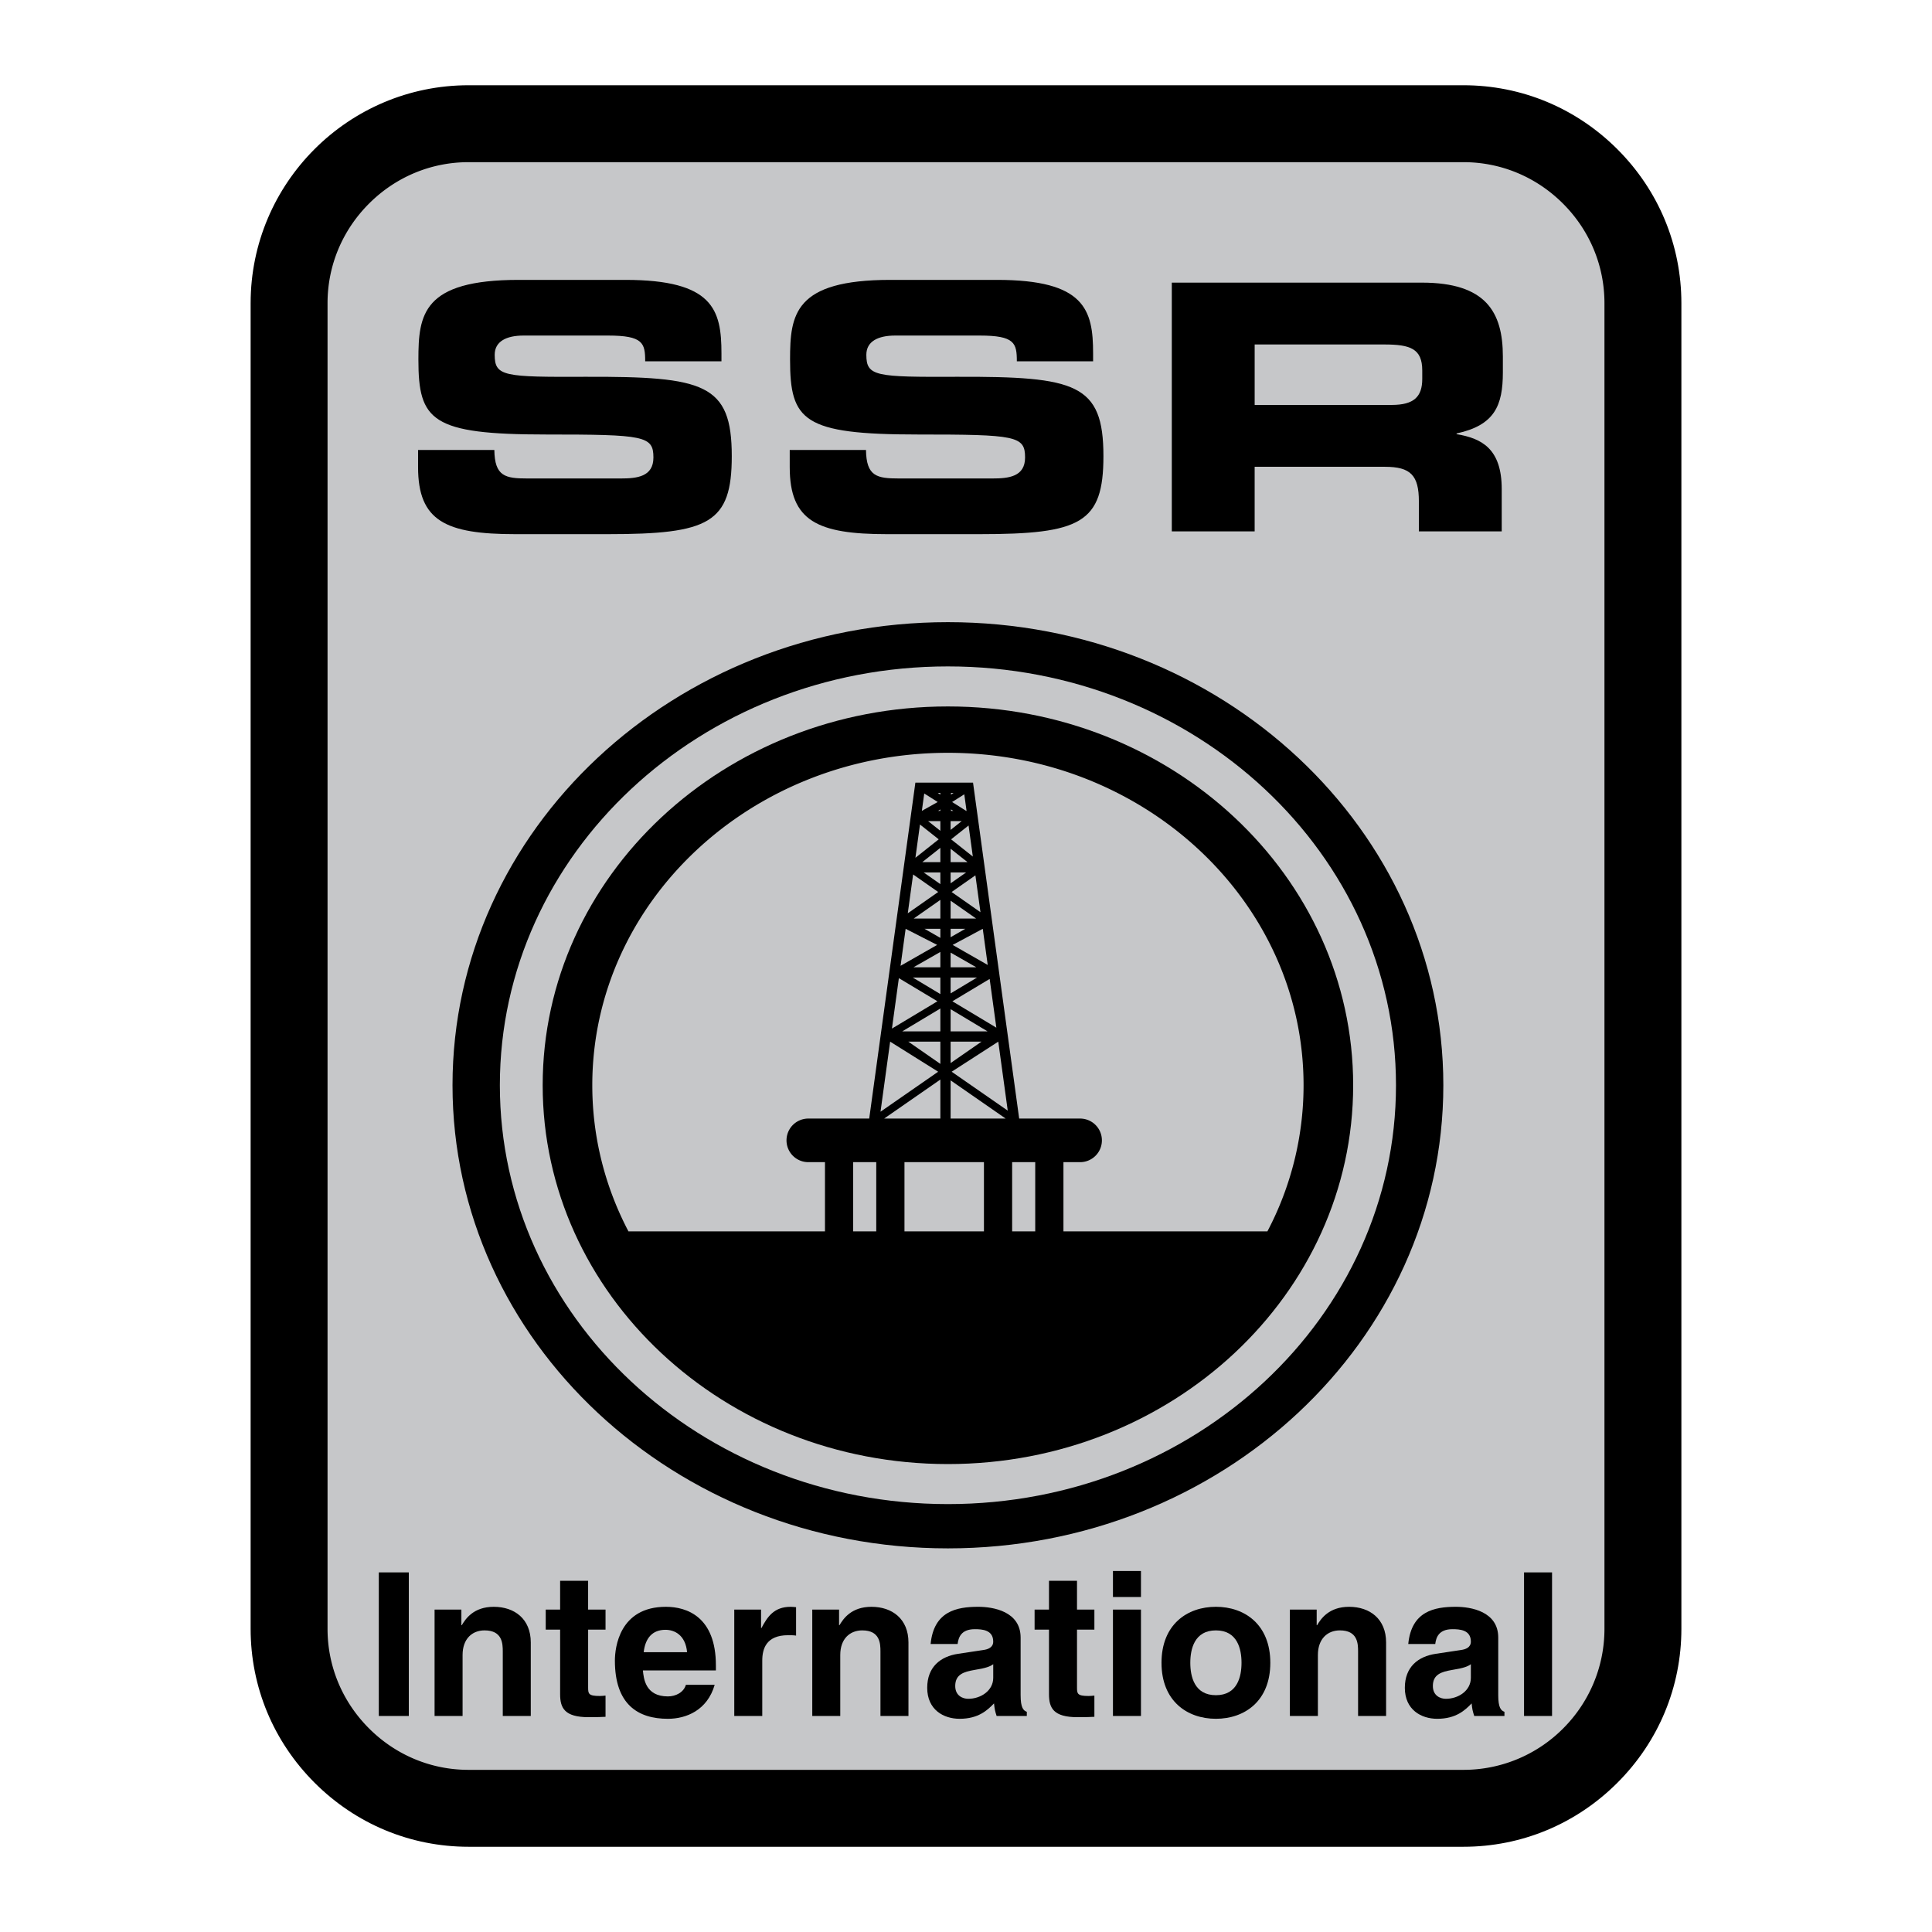 <svg xmlns="http://www.w3.org/2000/svg" width="2500" height="2500" viewBox="0 0 192.756 192.756"><g fill-rule="evenodd" clip-rule="evenodd"><path fill="#fff" d="M0 0h192.756v192.756H0V0z"/><path d="M146.008 184.252c5.787 0 11.242-2.268 15.359-6.385 4.117-4.115 6.385-9.57 6.385-15.359V30.249c0-5.788-2.268-11.244-6.385-15.36-4.117-4.117-9.572-6.384-15.359-6.384H46.749c-11.99 0-21.744 9.754-21.744 21.744v132.259c0 5.789 2.267 11.244 6.384 15.359 4.117 4.117 9.572 6.385 15.36 6.385h99.259z"/><path d="M46.749 176.578c-3.738 0-7.266-1.469-9.933-4.137-2.668-2.668-4.137-6.195-4.137-9.934V30.249c0-3.738 1.469-7.266 4.137-9.934 2.667-2.667 6.195-4.136 9.933-4.136h99.259c3.738 0 7.266 1.469 9.934 4.136 2.666 2.667 4.135 6.195 4.135 9.934v132.259c0 3.879-1.576 7.396-4.125 9.943a14.018 14.018 0 0 1-9.943 4.127h-99.26z" fill="#c6c7c9"/><path d="M40.787 171.205h-2.994v-14.326h2.994v14.326zM52.955 171.205h-2.793v-6.445c0-.777-.04-2.096-1.816-2.096-1.237 0-2.194.84-2.194 2.455v6.086h-2.794V160.59h2.674v1.557h.04c.379-.639 1.177-1.836 3.192-1.836 2.075 0 3.692 1.217 3.692 3.553v7.341h-.001zM58.678 160.59h1.736v1.996h-1.736v5.766c0 .619.02.857 1.157.857.18 0 .38-.02.579-.039v2.115c-.439.02-.878.039-1.317.039h-.359c-2.415 0-2.854-.916-2.854-2.293v-6.445h-1.437v-1.996h1.437v-2.873h2.793v2.873h.001zM71.305 168.092c-.738 2.555-2.853 3.393-4.669 3.393-2.993 0-5.288-1.436-5.288-5.807 0-1.277.439-5.367 5.088-5.367 2.095 0 4.989.998 4.989 5.846v.5h-7.283c.08.797.239 2.594 2.494 2.594.778 0 1.577-.398 1.796-1.158h2.873v-.001z"/><path d="M68.551 164.84c-.16-1.717-1.257-2.234-2.155-2.234-1.317 0-2.016.838-2.175 2.234h4.33z" fill="#c6c7c9"/><path d="M73.258 160.59h2.674v1.836h.04c.579-1.078 1.217-2.115 2.913-2.115.18 0 .359.02.539.039v2.834c-.24-.039-.539-.039-.799-.039-2.175 0-2.574 1.355-2.574 2.533v5.527h-2.793V160.59zM90.636 171.205h-2.793v-6.445c0-.777-.04-2.096-1.815-2.096-1.237 0-2.195.84-2.195 2.455v6.086H81.04V160.59h2.674v1.557h.04c.379-.639 1.177-1.836 3.192-1.836 2.076 0 3.691 1.217 3.691 3.553v7.341h-.001zM101.828 169.131c0 1.256.279 1.535.617 1.656v.418h-3.012c-.16-.498-.199-.658-.26-1.256-.639.658-1.537 1.535-3.433 1.535-1.596 0-3.232-.898-3.232-3.092 0-2.076 1.317-3.133 3.093-3.393l2.513-.379c.439-.061.979-.24.979-.838 0-1.178-1.117-1.238-1.836-1.238-1.396 0-1.636.859-1.716 1.477h-2.694c.319-3.252 2.574-3.711 4.75-3.711 1.496 0 4.23.459 4.23 3.072v5.749h.001z"/><path d="M99.094 166.037c-.279.219-.738.398-1.896.578-1.037.18-1.895.439-1.895 1.598 0 .977.758 1.277 1.297 1.277 1.237 0 2.495-.799 2.495-2.096v-1.357h-.001z" fill="#c6c7c9"/><path d="M107.453 160.59h1.734v1.996h-1.734v5.766c0 .619.02.857 1.156.857.18 0 .379-.02.578-.039v2.115c-.438.02-.877.039-1.316.039h-.359c-2.414 0-2.854-.916-2.854-2.293v-6.445h-1.436v-1.996h1.436v-2.873h2.795v2.873zM113.834 160.59v10.615h-2.795V160.59h2.795zM113.834 159.332h-2.795v-2.594h2.795v2.594zM121.312 171.484c-2.854 0-5.428-1.756-5.428-5.586 0-3.832 2.574-5.588 5.428-5.588s5.428 1.756 5.428 5.588c0 3.831-2.574 5.586-5.428 5.586z"/><path d="M121.312 162.664c-2.154 0-2.555 1.877-2.555 3.234 0 1.355.4 3.232 2.555 3.232s2.555-1.877 2.555-3.232c0-1.357-.4-3.234-2.555-3.234z" fill="#c6c7c9"/><path d="M138.291 171.205h-2.795v-6.445c0-.777-.039-2.096-1.814-2.096-1.238 0-2.195.84-2.195 2.455v6.086h-2.795V160.59h2.674v1.557h.041c.379-.639 1.178-1.836 3.193-1.836 2.074 0 3.691 1.217 3.691 3.553v7.341zM149.48 169.131c0 1.256.279 1.535.619 1.656v.418h-3.014c-.158-.498-.199-.658-.26-1.256-.637.658-1.535 1.535-3.432 1.535-1.596 0-3.232-.898-3.232-3.092 0-2.076 1.318-3.133 3.094-3.393l2.514-.379c.439-.061.979-.24.979-.838 0-1.178-1.117-1.238-1.836-1.238-1.396 0-1.637.859-1.717 1.477h-2.693c.318-3.252 2.574-3.711 4.748-3.711 1.498 0 4.23.459 4.23 3.072v5.749z"/><path d="M146.748 166.037c-.279.219-.738.398-1.896.578-1.037.18-1.895.439-1.895 1.598 0 .977.758 1.277 1.297 1.277 1.236 0 2.494-.799 2.494-2.096v-1.357z" fill="#c6c7c9"/><path d="M154.848 171.205h-2.795v-14.326h2.795v14.326zM94.574 62.073c-27.297 0-49.427 20.687-49.427 46.203 0 25.518 22.13 46.205 49.427 46.205s49.428-20.688 49.428-46.205-22.131-46.203-49.428-46.203z"/><path d="M94.574 66.488c-24.688 0-44.703 18.709-44.703 41.787 0 23.08 20.015 41.789 44.703 41.789 24.69 0 44.704-18.709 44.704-41.789-.001-23.077-20.014-41.787-44.704-41.787z" fill="#c6c7c9"/><path d="M94.574 70.482c-22.329 0-40.431 16.921-40.431 37.793 0 20.873 18.102 37.795 40.431 37.795 22.331 0 40.432-16.922 40.432-37.795 0-20.872-18.102-37.793-40.432-37.793z"/><path fill="#c6c7c9" d="M100.982 122.855h2.303v-6.906h-2.303v6.906zM90.239 122.855h7.929v-6.906h-7.929v6.906zM85.122 122.855h2.302v-6.906h-2.302v6.906zM88.21 111.6h5.61v-3.893l-5.61 3.893z"/><path d="M94.574 75.108c-19.595 0-35.481 14.85-35.481 33.167 0 5.232 1.3 10.18 3.608 14.58h19.607v-6.906h-1.663a2.175 2.175 0 0 1 0-4.35h6.077l4.605-33.513h5.753l4.604 33.513h6.078a2.175 2.175 0 0 1 0 4.35H106.1v6.906h20.348a31.257 31.257 0 0 0 3.609-14.58c0-18.317-15.887-33.167-35.483-33.167z" fill="#c6c7c9"/><path fill="#c6c7c9" d="M94.843 111.6h5.493l-5.493-3.811v3.811zM94.843 96.506v-1.464l2.563 1.464h-2.563zM97.477 97.529l-2.634 1.58v-1.58h2.634zM94.843 91.646v-1.783l2.548 1.783h-2.548zM96.308 92.668l-1.465.838v-.838h1.465zM94.843 86.018v-1.337l1.689 1.337h-1.689zM96.396 87.041l-1.553 1.087v-1.087h1.553zM95.948 81.924l-1.105.875v-.875h1.105zM93.82 80.901h-.23l.23-.145v.145zM93.82 81.924v.968l-1.222-.968h1.222zM93.82 86.018h-1.806l1.806-1.43v1.43zM93.82 87.041v1.168l-1.67-1.168h1.67zM93.82 91.646h-2.664l2.664-1.865v1.865zM93.82 92.668v.905l-1.582-.905h1.582zM93.82 96.506h-2.68l2.68-1.531v1.531zM93.82 97.529v1.651l-2.751-1.651h2.751zM94.843 100.689l3.688 2.213h-3.688v-2.213zM93.82 102.902h-3.805l3.805-2.283v2.283zM95.019 99.898l3.719-2.23.668 4.863-4.387-2.633zM95.046 94.274l3.005-1.606.494 3.605-3.499-1.999zM94.942 88.995l2.374-1.662.506 3.679-2.88-2.017zM97.059 85.457l-2.168-1.717 1.743-1.38.425 3.097zM96.393 80.901l-1.401-.885 1.215-.767.227 1.652h-.041zM93.82 79.276l-.262-.166h.262v.166zM94.879 80.756l.23.145h-.23v-.145zM94.879 79.11h.263l-.263.166v-.166zM93.554 80.016l-1.581.885.238-1.734 1.343.849zM91.787 82.261l1.868 1.479-2.324 1.841.456-3.32zM91.102 87.244l2.502 1.751-3.035 2.125.533-3.876zM90.356 92.668l3.144 1.606-3.651 2.085.507-3.691zM89.68 97.59l3.847 2.308-4.538 2.723.691-5.031zM93.82 103.926v2.219l-3.198-2.219h3.198zM94.843 103.926h3.081l-3.081 2.136v-2.136zM88.81 103.926l4.79 3-5.751 3.99.961-6.99zM94.946 106.926l4.652-3 .945 6.883-5.597-3.883z"/><path d="M41.711 44.892h7.61c.034 2.64 1.097 2.845 3.291 2.845h9.324c1.611 0 3.256-.171 3.256-2.091 0-2.159-.891-2.296-10.696-2.296-11.449 0-12.752-1.371-12.752-7.473 0-4.491.411-7.953 10.01-7.953h10.627c8.776 0 9.599 2.982 9.599 7.336v.789h-7.61c0-1.817-.206-2.571-3.702-2.571h-8.433c-1.714 0-2.879.583-2.879 1.92 0 2.16.926 2.228 9.084 2.194 11.827-.034 14.569.686 14.569 7.919 0 6.685-2.263 7.782-12.375 7.782h-9.222c-6.924 0-9.701-1.303-9.701-6.685v-1.716zM78.79 44.892h7.61c.034 2.64 1.097 2.845 3.291 2.845h9.325c1.611 0 3.256-.171 3.256-2.091 0-2.159-.891-2.296-10.695-2.296-11.45 0-12.752-1.371-12.752-7.473 0-4.491.411-7.953 10.01-7.953h10.626c8.775 0 9.598 2.982 9.598 7.336v.789h-7.609c0-1.817-.205-2.571-3.703-2.571h-8.432c-1.714 0-2.88.583-2.88 1.92 0 2.16.926 2.228 9.085 2.194 11.827-.034 14.569.686 14.569 7.919 0 6.685-2.262 7.782-12.375 7.782h-9.222c-6.924 0-9.701-1.303-9.701-6.685v-1.716h-.001zM116.912 28.198h24.949c6.367 0 8.08 2.914 8.08 7.37v1.577c0 3.325-.82 5.279-4.617 6.102v.068c2.457.412 4.504 1.406 4.504 5.485v4.216h-8.266v-2.982c0-2.605-.818-3.462-3.389-3.462h-12.996v6.445h-8.266V28.198h.001z"/><path d="M125.178 40.401h13.666c2.234 0 3.055-.823 3.055-2.605v-.823c0-2.194-1.193-2.605-3.799-2.605h-12.922v6.033z" fill="#c6c7c9"/></g></svg>